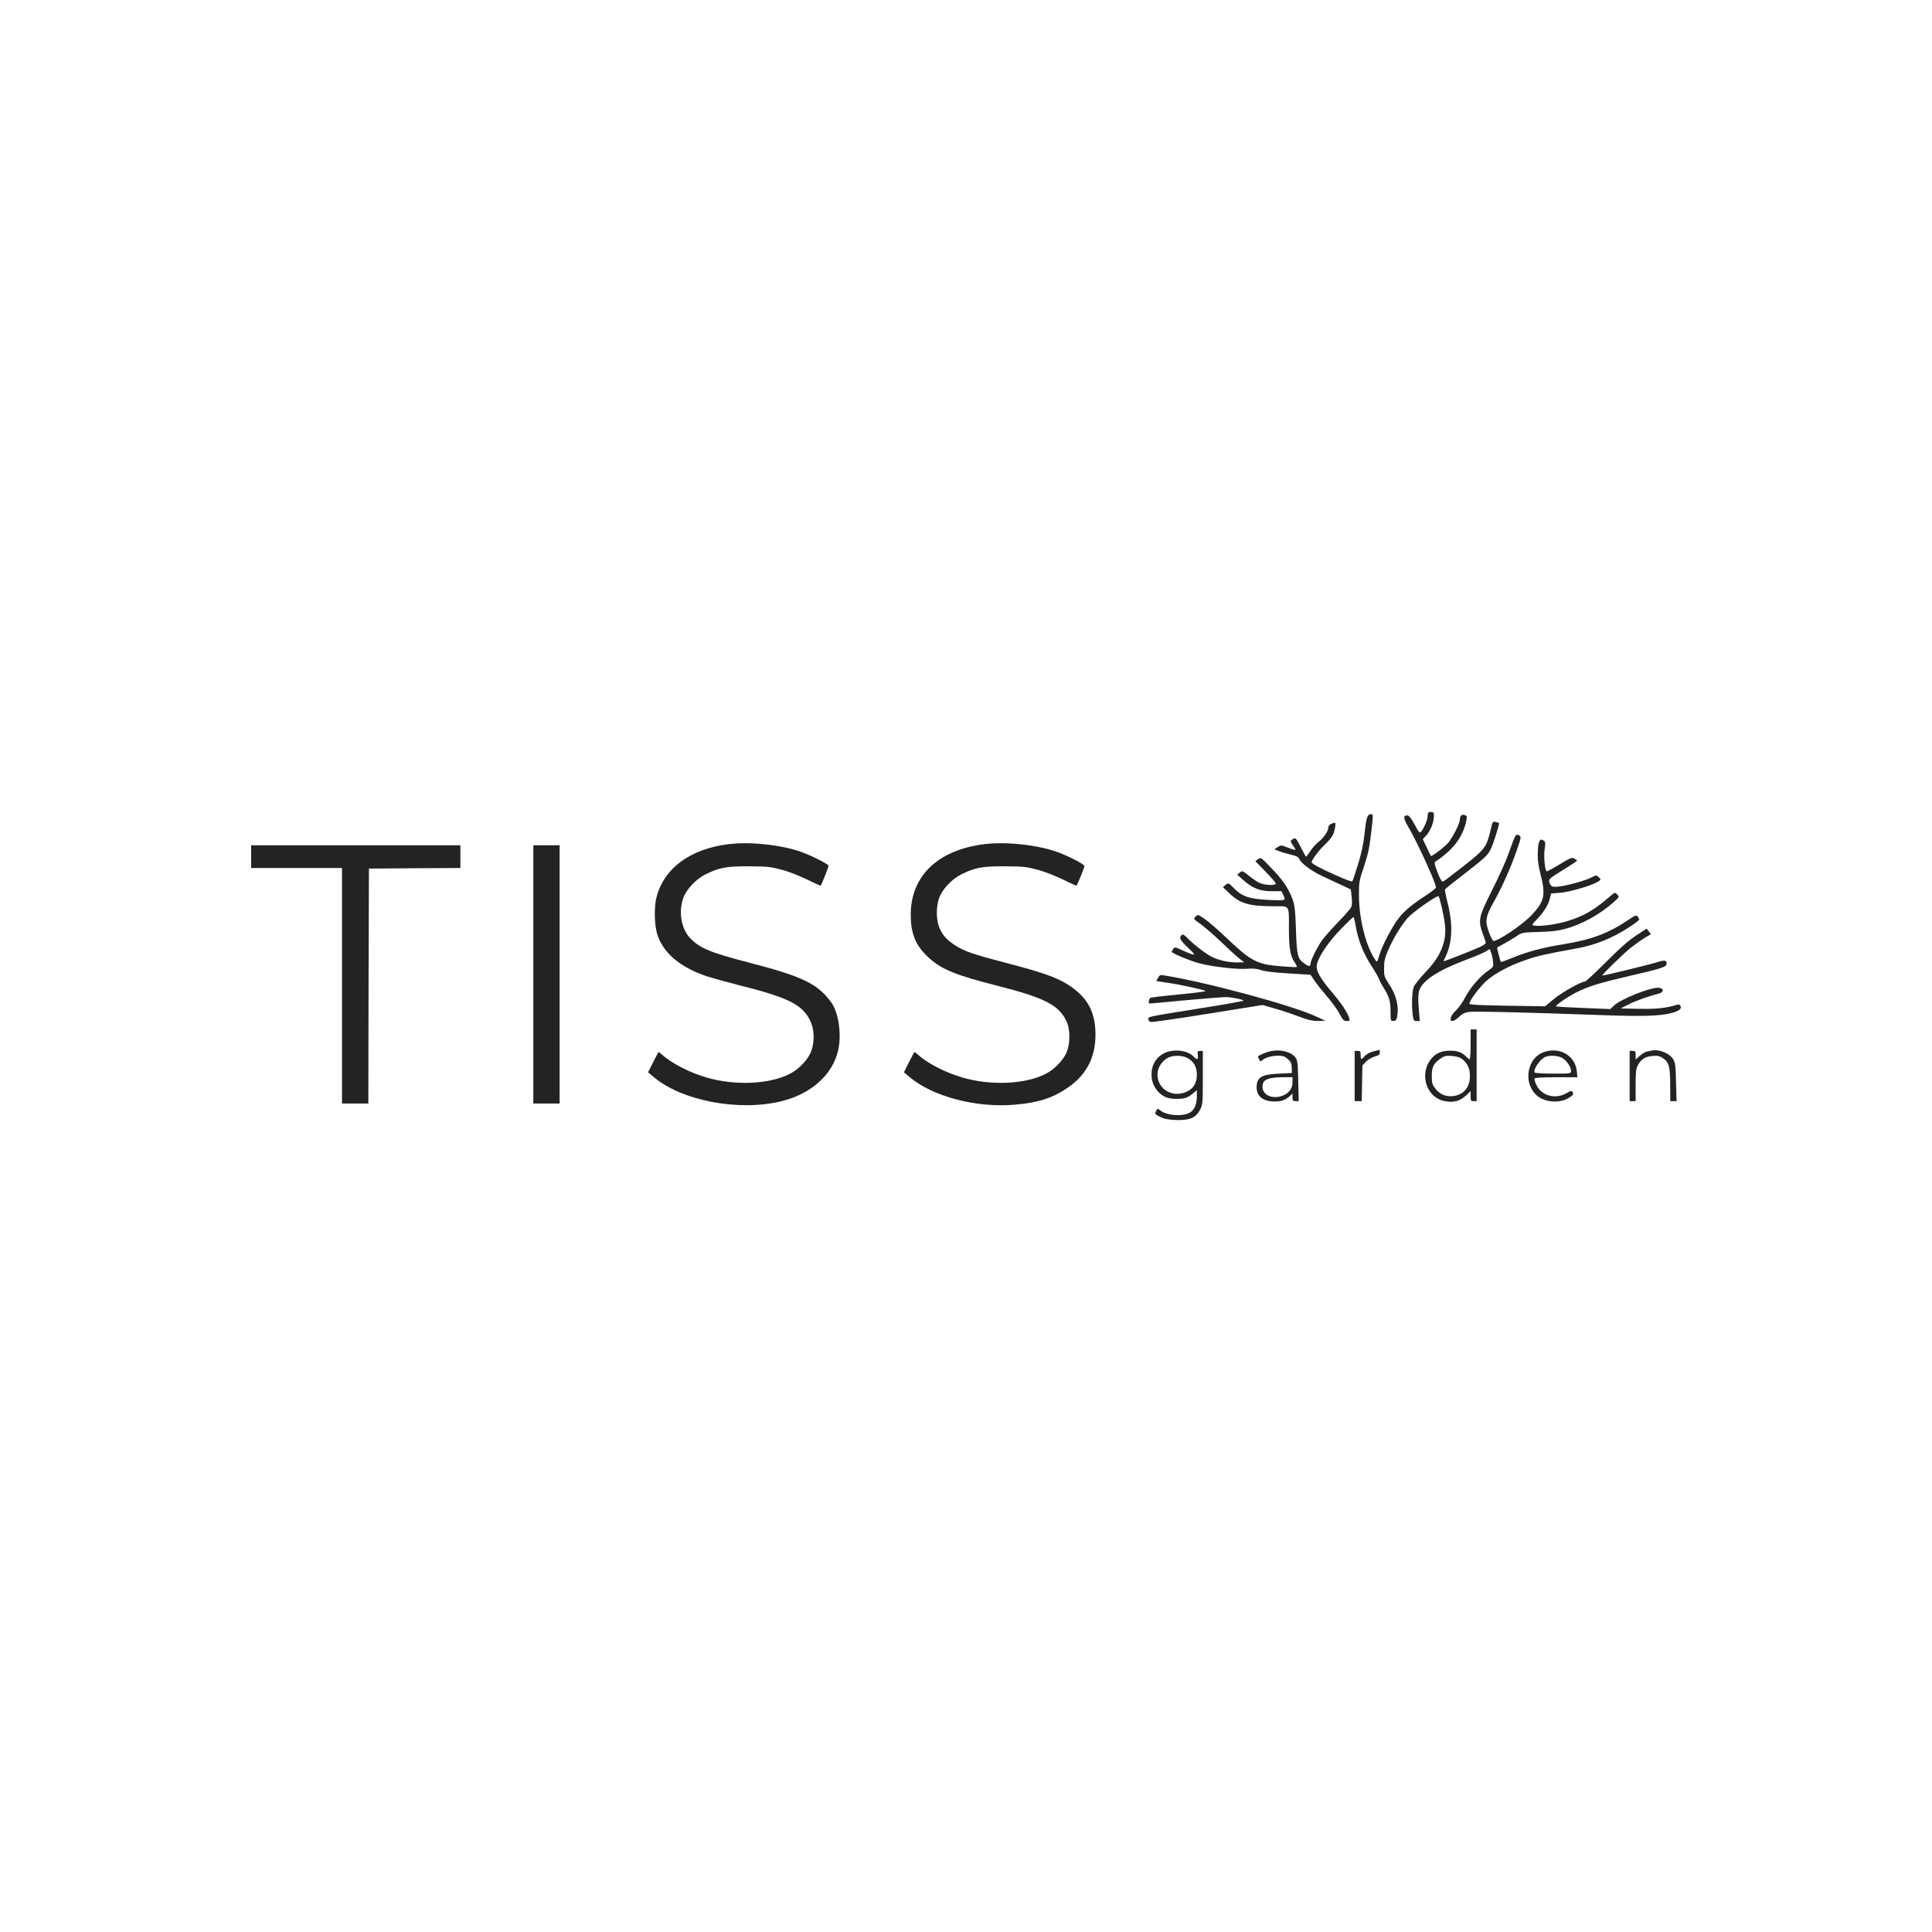 <?xml version="1.0" encoding="UTF-8"?> <svg xmlns="http://www.w3.org/2000/svg" width="200" height="200" viewBox="0 0 200 200" fill="none"><rect width="200" height="200" fill="white"></rect><path d="M147.871 84.111C147.822 84.16 147.784 84.346 147.784 84.519C147.784 84.853 147.438 85.67 147.141 86.066C146.968 86.277 146.918 86.24 146.435 85.348C146.064 84.668 145.854 84.408 145.668 84.408C145.272 84.408 145.272 84.705 145.68 85.41C146.683 87.094 148.651 91.4 148.651 91.871C148.651 91.957 148.218 92.292 147.698 92.638C146.188 93.616 145.408 94.26 144.789 95.052C144.096 95.943 143.057 97.935 142.772 98.925C142.574 99.606 142.549 99.643 142.388 99.396C141.423 98.022 140.693 95.2 140.68 92.762C140.668 91.326 140.693 91.215 141.2 89.692C141.621 88.43 141.77 87.737 141.943 86.202C142.153 84.47 142.153 84.284 141.98 84.284C141.547 84.284 141.46 84.507 141.274 86.153C141.151 87.341 140.953 88.282 140.581 89.482C140.297 90.398 140.037 91.19 139.987 91.24C139.95 91.302 139.17 91.004 138.267 90.596C136.571 89.841 135.779 89.408 135.779 89.247C135.779 89.024 136.547 88.009 137.141 87.44C137.871 86.747 138.094 86.376 138.205 85.658C138.292 85.101 138.292 85.101 137.834 85.274C137.623 85.348 137.512 85.484 137.512 85.67C137.512 86.029 136.98 86.796 136.435 87.205C136.2 87.391 135.841 87.787 135.643 88.108C135.433 88.418 135.247 88.678 135.21 88.678C135.173 88.678 134.938 88.257 134.678 87.749C134.43 87.242 134.17 86.809 134.108 86.796C134.034 86.772 133.873 86.821 133.762 86.908C133.564 87.056 133.576 87.106 133.873 87.551C134.245 88.096 134.245 88.096 133.168 87.688C132.636 87.477 132.599 87.477 132.264 87.688L131.918 87.923L132.462 88.133C132.747 88.245 133.316 88.405 133.7 88.492C134.183 88.603 134.43 88.727 134.48 88.876C134.628 89.321 135.705 90.138 136.868 90.683C137.524 90.992 138.465 91.438 138.96 91.66L139.839 92.081L139.925 92.873C139.987 93.418 139.963 93.752 139.851 93.95C139.777 94.111 139.133 94.829 138.44 95.547C137.747 96.264 137.005 97.106 136.794 97.428C136.299 98.146 135.656 99.495 135.656 99.779C135.656 100.076 135.47 100.064 135.024 99.742C134.331 99.247 134.245 98.925 134.158 96.289C134.096 94.272 134.034 93.752 133.824 93.146C133.403 91.982 132.834 91.141 131.633 89.891C130.532 88.74 130.519 88.727 130.235 88.938L129.95 89.136L131.002 90.225C131.584 90.819 132.066 91.376 132.066 91.45C132.066 91.698 131.014 91.66 130.396 91.4C130.185 91.314 129.702 90.992 129.319 90.683C128.626 90.126 128.613 90.113 128.341 90.324L128.081 90.546L128.675 91.079C129.653 91.957 130.457 92.267 131.646 92.254H132.66L132.846 92.65C132.957 92.861 133.007 93.084 132.97 93.121C132.858 93.232 131.547 93.207 130.321 93.084C129.059 92.948 128.428 92.663 127.685 91.895C127.165 91.376 127.165 91.376 126.881 91.599L126.596 91.834L127.227 92.44C128.341 93.529 129.294 93.814 131.831 93.814C133.564 93.814 133.428 93.616 133.428 96.128C133.428 98.121 133.564 98.938 133.997 99.581C134.17 99.829 134.282 100.064 134.245 100.101C134.207 100.138 133.465 100.101 132.599 100.027C130.098 99.829 129.529 99.519 126.93 97.056C126.051 96.215 125.024 95.336 124.653 95.089C124.009 94.656 123.997 94.656 123.762 94.891C123.527 95.126 123.539 95.126 124.269 95.646C124.678 95.943 125.643 96.772 126.41 97.502C127.165 98.232 128.019 99.012 128.292 99.222L128.787 99.618L128.081 99.631C127.153 99.631 126.2 99.42 125.445 99.049C124.801 98.727 123.489 97.713 122.858 97.044C122.574 96.76 122.45 96.698 122.326 96.797C122.017 97.056 122.165 97.341 122.994 98.121C123.923 98.987 123.836 99.024 122.413 98.381C121.67 98.034 121.608 98.022 121.46 98.22C121.373 98.344 121.299 98.48 121.299 98.529C121.299 98.678 123.242 99.495 124.232 99.742C125.593 100.089 128.106 100.373 129.108 100.287C129.702 100.237 130.111 100.274 130.532 100.423C130.915 100.559 131.967 100.683 133.403 100.769L135.668 100.906L136.089 101.537C136.324 101.883 136.906 102.614 137.376 103.158C137.859 103.703 138.428 104.495 138.651 104.916C139.01 105.596 139.109 105.695 139.406 105.695C139.715 105.695 139.74 105.658 139.678 105.411C139.48 104.792 138.935 103.963 137.945 102.787C136.633 101.24 136.2 100.472 136.324 99.866C136.472 99.049 137.5 97.527 138.787 96.203C139.467 95.497 140.062 94.928 140.111 94.928C140.148 94.928 140.26 95.361 140.346 95.881C140.581 97.292 141.138 98.703 141.955 99.965C142.364 100.584 142.723 101.227 142.772 101.388C142.822 101.537 143.02 101.92 143.218 102.23C143.812 103.183 143.948 103.641 143.948 104.705C143.948 105.671 143.96 105.695 144.245 105.695C144.468 105.695 144.554 105.609 144.616 105.312C144.839 104.198 144.567 103.072 143.812 101.908C143.292 101.104 143.267 101.017 143.279 100.188C143.279 99.519 143.366 99.123 143.663 98.443C144.22 97.131 145.173 95.584 145.841 94.903C146.497 94.247 148.762 92.675 148.911 92.774C149.035 92.849 149.48 94.816 149.579 95.732C149.777 97.465 149.146 99 147.586 100.621C147.017 101.215 146.473 101.896 146.361 102.143C146.163 102.614 146.114 104.086 146.25 105.126C146.324 105.633 146.361 105.695 146.658 105.695H146.98L146.869 104.383C146.794 103.43 146.807 102.935 146.906 102.576C147.228 101.512 148.849 100.448 151.893 99.309C152.723 99 153.601 98.628 153.812 98.492L154.22 98.245L154.356 98.604C154.431 98.789 154.53 99.21 154.554 99.519C154.616 100.089 154.604 100.101 154.072 100.472C153.218 101.054 152.215 102.218 151.683 103.232C151.423 103.74 150.99 104.346 150.742 104.581C150.173 105.101 149.975 105.695 150.359 105.695C150.495 105.695 150.792 105.51 151.027 105.275C151.349 104.953 151.609 104.829 152.054 104.755C152.636 104.668 157.649 104.792 165.978 105.089C170.037 105.237 171.832 105.176 172.983 104.878C173.8 104.668 174.097 104.458 173.973 104.148C173.924 104 173.812 103.963 173.614 104.012C172.414 104.371 171.535 104.458 169.716 104.433L167.772 104.396L168.515 104.012C169.208 103.641 170.693 103.109 171.671 102.873C172.253 102.737 172.29 102.304 171.708 102.255C170.904 102.18 167.834 103.393 167.092 104.086L166.696 104.458L163.911 104.346C162.389 104.284 161.114 104.21 161.077 104.185C160.978 104.074 162.451 103.072 163.317 102.663C164.542 102.069 165.668 101.735 168.577 101.054C171.894 100.287 172.463 100.114 172.513 99.829C172.599 99.396 172.352 99.346 171.523 99.618C170.867 99.829 166.102 100.992 165.867 100.992C165.73 100.992 168.02 98.752 168.787 98.133C169.208 97.799 169.852 97.341 170.223 97.106L170.904 96.71L170.681 96.413L170.458 96.128L169.369 96.846C168.589 97.354 167.661 98.17 166.25 99.594C165.149 100.695 164.159 101.611 164.072 101.611C163.676 101.611 161.634 102.762 160.829 103.443L159.951 104.173L156.04 104.111C153.106 104.062 152.116 104.012 152.116 103.901C152.116 103.591 153.094 102.267 153.812 101.599C154.715 100.769 156.312 99.915 158.069 99.334C159.27 98.925 160.087 98.752 163.131 98.195C165.136 97.836 166.869 97.143 168.639 95.992C169.221 95.609 169.691 95.262 169.691 95.2C169.691 95.151 169.617 95.002 169.542 94.891C169.394 94.693 169.307 94.73 168.515 95.262C166.51 96.611 164.753 97.267 161.98 97.725C159.678 98.096 158.193 98.492 156.609 99.136C155.953 99.408 155.396 99.606 155.371 99.581C155.309 99.519 154.95 98.109 154.988 98.084C155.012 98.071 155.359 97.873 155.767 97.651C156.176 97.428 156.745 97.081 157.042 96.883C157.55 96.537 157.624 96.524 159.27 96.475C160.495 96.45 161.238 96.364 161.956 96.178C163.701 95.72 165.569 94.693 167.03 93.406C167.636 92.861 167.649 92.849 167.414 92.601C167.191 92.341 167.191 92.341 166.423 92.997C164.914 94.272 163.936 94.829 162.265 95.349C161.238 95.683 159.394 95.93 158.824 95.819C158.54 95.769 158.552 95.745 159.022 95.25C159.79 94.457 160.248 93.74 160.421 93.084L160.569 92.49L161.547 92.415C162.55 92.329 164.815 91.66 165.433 91.264C165.743 91.054 165.743 91.054 165.508 90.819C165.272 90.571 165.26 90.571 164.777 90.819C164.146 91.153 162.277 91.673 161.386 91.772C160.656 91.858 160.507 91.784 160.371 91.252C160.322 91.004 160.495 90.868 161.782 90.076C162.587 89.581 163.255 89.136 163.255 89.099C163.255 89.061 163.131 88.962 162.97 88.876C162.711 88.74 162.562 88.801 161.423 89.495C160.73 89.915 160.136 90.237 160.099 90.2C159.913 90.027 159.79 88.566 159.901 87.91C160 87.304 159.988 87.168 159.814 87.032C159.381 86.697 159.208 87.094 159.183 88.504C159.171 89.024 159.282 89.767 159.48 90.522C160.037 92.663 159.876 93.356 158.503 94.779C157.574 95.745 155.124 97.403 154.616 97.403C154.468 97.403 153.985 96.252 153.898 95.658C153.799 95.064 153.997 94.482 154.728 93.195C155.507 91.809 156.448 89.692 157.03 87.985C157.438 86.821 157.475 86.611 157.314 86.512C156.918 86.264 156.894 86.301 156.188 88.306C155.903 89.123 155.111 90.868 154.443 92.193C153.069 94.903 152.995 95.274 153.49 96.636C153.626 97.019 153.775 97.428 153.799 97.527C153.849 97.663 153.651 97.824 153.143 98.059C152.525 98.344 149.567 99.507 149.455 99.507C149.431 99.507 149.517 99.284 149.653 99.012C150.359 97.552 150.421 95.67 149.839 93.393C149.666 92.725 149.554 92.131 149.591 92.069C149.616 92.007 150.483 91.314 151.497 90.534C153.775 88.764 153.997 88.554 154.319 87.91C154.567 87.428 155.247 85.274 155.186 85.2C155.161 85.188 155 85.138 154.827 85.088C154.53 85.014 154.505 85.039 154.307 85.918C153.886 87.7 153.738 87.898 151.51 89.655C150.408 90.522 149.443 91.252 149.356 91.277C149.27 91.314 149.059 90.943 148.812 90.311C148.478 89.42 148.453 89.284 148.614 89.173C150.458 87.972 151.485 86.586 151.807 84.878C151.881 84.494 151.856 84.433 151.609 84.371C151.299 84.284 151.126 84.445 151.126 84.841C151.126 85.212 150.421 86.623 149.95 87.205C149.554 87.675 148.205 88.715 148.119 88.603C148.094 88.579 147.896 88.17 147.685 87.712L147.289 86.871L147.599 86.537C148.044 86.066 148.391 85.249 148.428 84.631C148.465 84.173 148.428 84.098 148.218 84.061C148.069 84.037 147.921 84.061 147.871 84.111Z" fill="#232323"></path><path d="M75.395 87.391C71.409 87.886 68.699 89.915 67.944 92.948C67.709 93.888 67.746 95.683 68.006 96.599C68.588 98.591 70.308 100.089 73.167 101.067C73.674 101.228 75.184 101.648 76.533 101.995C81.583 103.257 83.068 104 83.873 105.658C84.293 106.5 84.343 107.775 83.996 108.765C83.712 109.606 82.784 110.621 81.831 111.129C79.739 112.243 76.137 112.416 73.167 111.55C71.422 111.054 69.504 110.064 68.55 109.186C68.365 109.012 68.179 108.889 68.154 108.926C68.13 108.95 67.882 109.433 67.597 109.99L67.09 111.005L67.622 111.451C70.531 113.963 76.57 115.102 80.977 113.975C84.021 113.208 86.212 111.215 86.769 108.715C87.14 107.082 86.806 104.804 86.051 103.765C84.64 101.834 83.105 101.091 77.523 99.643C73.513 98.604 72.449 98.158 71.459 97.131C70.531 96.178 70.221 94.421 70.729 92.972C71.038 92.069 72.053 90.992 73.068 90.497C74.479 89.804 75.209 89.668 77.548 89.68C79.405 89.693 79.788 89.73 80.89 90.027C81.583 90.2 82.746 90.658 83.538 91.042C84.306 91.413 84.949 91.71 84.962 91.685C85.048 91.586 85.779 89.73 85.779 89.631C85.779 89.47 84.046 88.591 82.957 88.195C80.877 87.453 77.635 87.106 75.395 87.391Z" fill="#232323"></path><path d="M101.88 87.391C97.066 87.985 94.244 90.72 94.281 94.743C94.293 96.747 94.826 97.973 96.237 99.223C97.524 100.374 99.034 100.98 103.291 102.057C108.205 103.307 109.677 104.074 110.445 105.807C110.767 106.55 110.791 107.874 110.482 108.765C110.197 109.607 109.269 110.621 108.316 111.129C106.224 112.243 102.623 112.416 99.653 111.55C97.907 111.055 95.989 110.065 95.036 109.186C94.85 109.013 94.665 108.889 94.64 108.926C94.615 108.951 94.368 109.433 94.083 109.99L93.576 111.005L94.108 111.451C96.472 113.493 101.026 114.706 105.024 114.359C107.45 114.149 108.873 113.703 110.42 112.676C112.425 111.352 113.403 109.508 113.403 107.119C113.403 104.978 112.734 103.555 111.175 102.366C109.826 101.327 108.366 100.77 104.009 99.644C100.779 98.802 99.801 98.468 98.873 97.861C98.019 97.304 97.61 96.859 97.276 96.104C96.905 95.299 96.88 93.913 97.214 92.973C97.524 92.069 98.539 90.992 99.541 90.497C100.964 89.804 101.695 89.668 104.034 89.68C105.903 89.693 106.274 89.73 107.375 90.027C108.069 90.2 109.232 90.658 110.024 91.042C110.791 91.413 111.435 91.71 111.447 91.686C111.571 91.487 112.264 89.792 112.264 89.668C112.264 89.47 110.643 88.629 109.442 88.195C107.363 87.453 104.12 87.106 101.88 87.391Z" fill="#232323"></path><path d="M26 88.679V89.855H30.703H35.406V102.046V114.236H36.767H38.129L38.154 102.07L38.191 89.917L42.931 89.879L47.659 89.855V88.679V87.503H36.829H26V88.679Z" fill="#232323"></path><path d="M55.209 100.87V114.236H56.57H57.931V100.87V87.503H56.57H55.209V100.87Z" fill="#232323"></path><path d="M119.876 101.228L119.702 101.562L120.779 101.723C122.054 101.896 124.665 102.465 124.789 102.589C124.839 102.639 123.589 102.8 122.017 102.948C120.433 103.097 119.108 103.258 119.059 103.307C119.009 103.369 118.947 103.517 118.923 103.654C118.898 103.852 118.947 103.901 119.195 103.876C119.368 103.852 121.039 103.703 122.908 103.53C124.777 103.357 126.559 103.22 126.881 103.22C127.512 103.22 128.725 103.468 128.725 103.592C128.725 103.629 126.868 103.963 124.616 104.322C118.514 105.3 118.885 105.225 118.885 105.51C118.885 105.671 118.984 105.77 119.17 105.795C119.331 105.82 121.992 105.436 125.074 104.941L130.693 104.037L131.906 104.384C132.574 104.569 133.7 104.941 134.406 105.213C135.42 105.597 135.866 105.696 136.448 105.683L137.203 105.671L136.274 105.238C133.75 104.062 124.826 101.649 120.395 100.956C120.123 100.906 120.012 100.968 119.876 101.228Z" fill="#232323"></path><path d="M152.24 108.11C152.24 108.964 152.191 109.657 152.141 109.657C152.079 109.657 151.931 109.546 151.794 109.397C151.411 108.976 150.891 108.766 150.198 108.766C149.344 108.753 148.775 108.964 148.304 109.447C146.856 110.944 147.537 113.556 149.505 113.976C150.483 114.187 151.126 114.001 151.844 113.333L152.24 112.949V113.469C152.24 113.939 152.265 113.989 152.549 113.989H152.859V110.276V106.563H152.549H152.24V108.11ZM151.349 109.62C151.893 110.028 152.178 110.622 152.166 111.39C152.166 112.578 151.497 113.357 150.396 113.469C149.641 113.543 149.022 113.271 148.577 112.677C148.267 112.268 148.218 112.107 148.218 111.377C148.218 110.437 148.416 110.065 149.158 109.558C149.505 109.31 149.703 109.273 150.297 109.31C150.755 109.348 151.126 109.447 151.349 109.62Z" fill="#232323"></path><path d="M121.187 108.802C120.086 109.013 119.306 109.854 119.219 110.956C119.158 111.76 119.356 112.392 119.851 112.961C120.346 113.53 120.89 113.753 121.769 113.753C122.598 113.765 122.97 113.642 123.502 113.184L123.898 112.85V113.481C123.898 114.273 123.663 114.867 123.229 115.139C122.524 115.609 120.828 115.51 120.135 114.966C119.826 114.731 119.826 114.731 119.702 114.966C119.517 115.312 119.517 115.312 120.098 115.622C120.494 115.82 120.89 115.906 121.732 115.944C123.155 115.993 123.799 115.721 124.244 114.854C124.504 114.335 124.517 114.161 124.517 111.55V108.79H124.232C123.984 108.79 123.947 108.84 123.997 109.223C124.059 109.731 123.923 109.768 123.526 109.347C123.069 108.864 122.091 108.642 121.187 108.802ZM122.908 109.52C123.576 109.867 123.898 110.436 123.898 111.241C123.898 112.107 123.551 112.689 122.858 113.01C121.212 113.753 119.541 112.54 119.863 110.832C119.962 110.312 120.482 109.681 120.989 109.458C121.522 109.223 122.413 109.248 122.908 109.52Z" fill="#232323"></path><path d="M131.608 108.803C131.188 108.877 130.42 109.186 130.235 109.347C130.21 109.372 130.259 109.508 130.334 109.656C130.457 109.892 130.507 109.904 130.68 109.743C131.002 109.471 131.67 109.285 132.326 109.285C132.809 109.285 133.007 109.359 133.316 109.632C133.638 109.929 133.712 110.077 133.725 110.535L133.737 111.08L132.376 111.142C130.569 111.228 130.086 111.525 130.086 112.565C130.086 113.493 130.767 114.025 131.943 114.025C132.648 114.025 133.044 113.889 133.527 113.456L133.799 113.209V113.592C133.799 113.939 133.836 113.988 134.121 113.988H134.443L134.393 111.909C134.368 110.164 134.319 109.793 134.133 109.508C133.725 108.914 132.623 108.604 131.608 108.803ZM133.799 112.058C133.799 112.738 133.341 113.283 132.574 113.493C131.349 113.815 130.396 113.072 130.779 112.07C130.928 111.711 131.571 111.525 132.722 111.513H133.799V112.058Z" fill="#232323"></path><path d="M142.153 108.851C141.794 108.938 141.423 109.148 141.262 109.334C140.903 109.755 140.854 109.742 140.854 109.222C140.854 108.839 140.817 108.789 140.544 108.789H140.235V111.388V113.987H140.594H140.965L141.002 112.143L141.039 110.287L141.411 109.903C141.621 109.68 142.017 109.458 142.314 109.371C142.735 109.259 142.834 109.173 142.834 108.95C142.834 108.789 142.822 108.665 142.809 108.678C142.784 108.678 142.5 108.752 142.153 108.851Z" fill="#232323"></path><path d="M160.285 108.79C159.257 108.975 158.564 109.644 158.304 110.671C157.983 111.921 158.54 113.233 159.604 113.74C160.408 114.136 161.559 114.124 162.277 113.728C162.847 113.406 162.933 113.27 162.785 113.022C162.698 112.899 162.55 112.936 162.129 113.183C161.015 113.815 159.604 113.443 159.072 112.354C158.911 112.032 158.812 111.711 158.861 111.636C158.911 111.562 159.74 111.513 161.114 111.513H163.292L163.23 110.894C163.094 109.458 161.77 108.517 160.285 108.79ZM161.745 109.532C162.203 109.817 162.636 110.461 162.636 110.857C162.636 111.141 162.624 111.141 160.792 111.141C159.765 111.141 158.911 111.092 158.874 111.03C158.676 110.72 159.431 109.631 159.975 109.409C160.433 109.211 161.324 109.272 161.745 109.532Z" fill="#232323"></path><path d="M170.991 108.752C170.854 108.777 170.619 108.826 170.471 108.863C170.31 108.888 170 109.086 169.753 109.297L169.32 109.68V109.235C169.32 108.839 169.283 108.789 169.01 108.789H168.701V111.388V113.987H169.01H169.32V112.341C169.32 111.029 169.357 110.621 169.543 110.287C169.852 109.668 170.322 109.371 171.077 109.309C171.622 109.272 171.807 109.309 172.166 109.557C172.773 109.965 172.897 110.435 172.897 112.341L172.909 113.987H173.231H173.553L173.503 112.032C173.466 110.361 173.429 110.027 173.218 109.668C172.847 109.037 171.746 108.591 170.991 108.752Z" fill="#232323"></path></svg> 